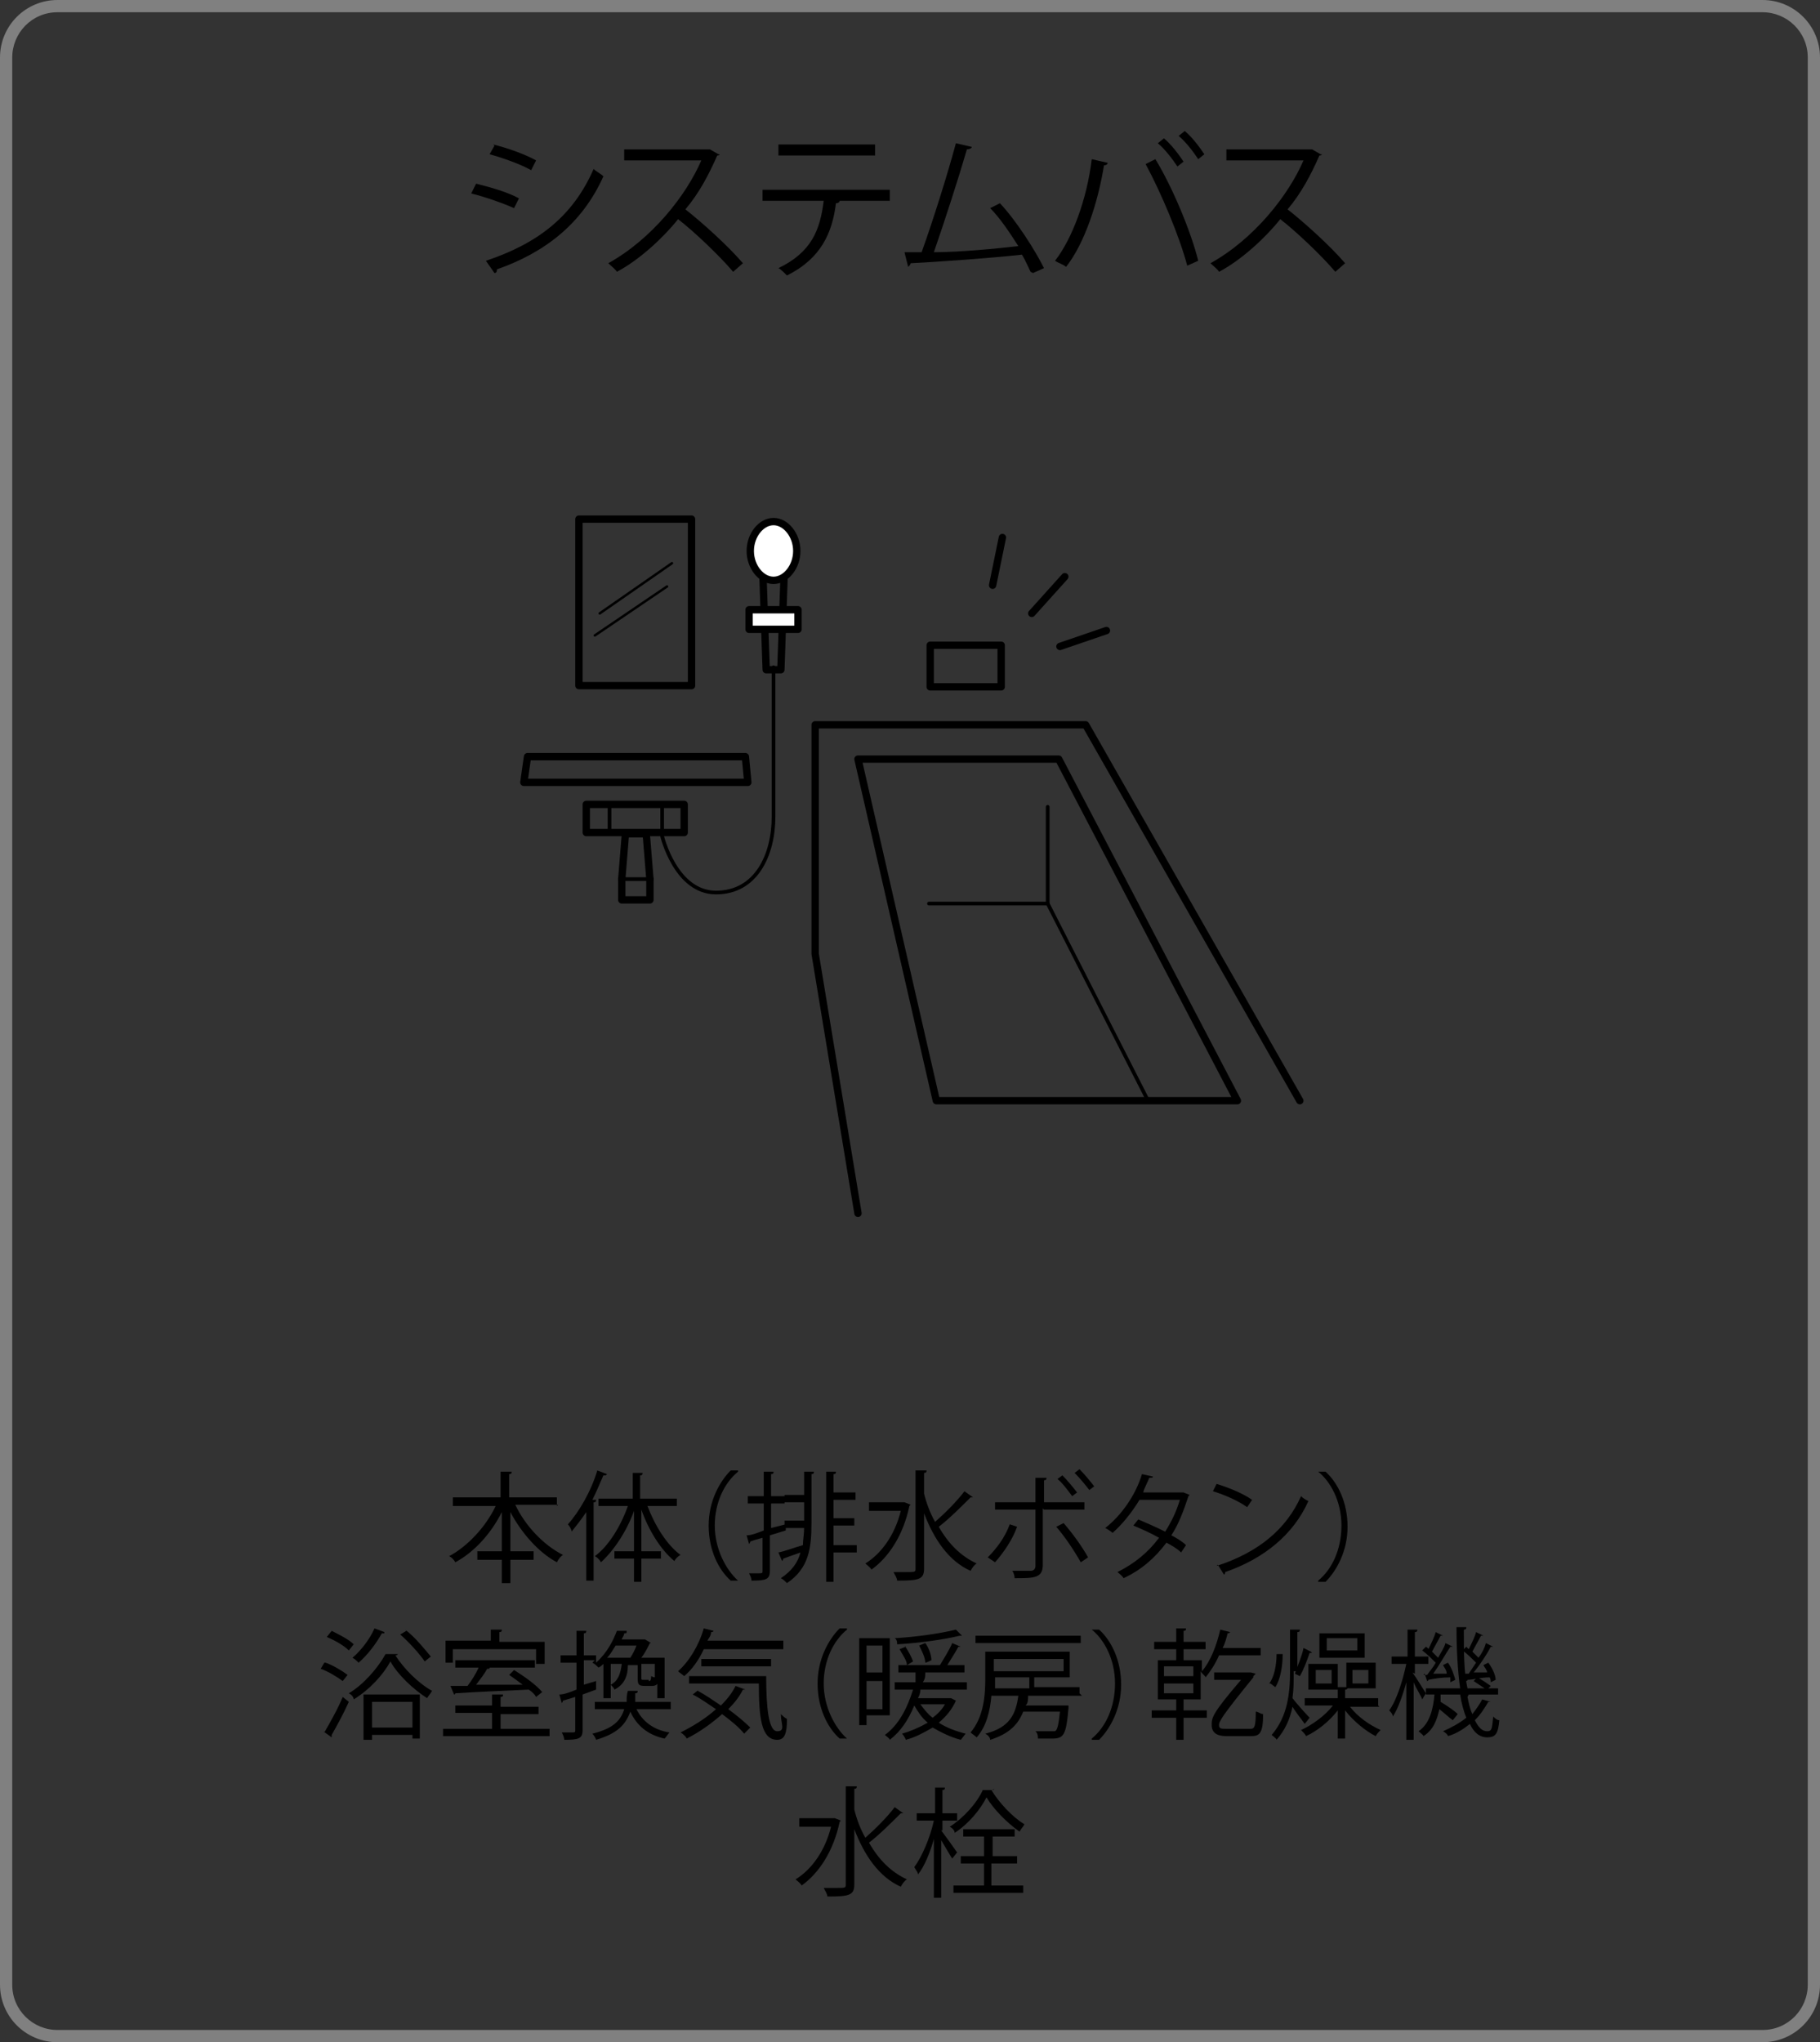 <?xml version="1.0" encoding="UTF-8"?>
<svg id="_レイヤー_2" data-name="レイヤー 2" xmlns="http://www.w3.org/2000/svg" viewBox="0 0 148.7 166.8">
  <rect x="0" y="0" width="148.7" height="166.8" fill="#333333" stroke="none"/>
  <defs>
    <style>
      .cls-1 {
        fill: gray;
      }

      .cls-2 {
        stroke-width: .3px;
      }

      .cls-2, .cls-3, .cls-4 {
        fill: none;
        stroke: #000;
        stroke-linecap: round;
        stroke-linejoin: round;
      }

      .cls-3 {
        stroke-width: .2px;
      }

      .cls-5 {
        fill: #fff;
      }

      .cls-6 {
        fill: #dcdddd;
      }

      .cls-4 {
        stroke-width: .6px;
      }
    </style>
  </defs>
  <g id="design">
    <path class="cls-1" d="M144,1c2,0,3.7,1.6,3.7,3.7v157.4c0,2-1.6,3.7-3.7,3.7H4.7c-2,0-3.7-1.6-3.7-3.7V4.7c0-2,1.6-3.7,3.7-3.7h139.3M144,0H4.7C2.1,0,0,2.1,0,4.7v157.4c0,2.6,2.1,4.7,4.7,4.7h139.3c2.6,0,4.7-2.1,4.7-4.7V4.7c0-2.6-2.1-4.7-4.7-4.7h0Z"/>
    <g>
      <polyline class="cls-4" points="70.1 99.1 66.6 77.9 66.6 59.2 88.7 59.2 106.2 89.9"/>
      <polygon class="cls-4" points="101.1 89.9 76.5 89.9 70.1 62 86.5 62 101.1 89.9"/>
      <rect class="cls-4" x="47.9" y="65.7" width="8" height="2.3"/>
      <line class="cls-2" x1="49.8" y1="68.1" x2="49.8" y2="65.7"/>
      <polyline class="cls-4" points="50.8 71.8 51.1 68.1 52.8 68.1 53.1 71.8"/>
      <line class="cls-2" x1="54.1" y1="65.7" x2="54.1" y2="68.1"/>
      <polygon class="cls-4" points="61.1 63.9 42.8 63.9 43.1 61.8 60.9 61.8 61.1 63.9"/>
      <rect class="cls-4" x="47.3" y="42.4" width="9.2" height="13.6"/>
      <rect class="cls-4" x="76" y="52.7" width="5.8" height="3.4"/>
      <polygon class="cls-4" points="63.8 54.7 62.6 54.7 62.3 46 64.1 46 63.8 54.7"/>
      <path class="cls-2" d="M63.2,54.5v12.2c0,3.1-1.4,6.2-4.7,6.2s-4.4-4.6-4.4-4.6"/>
      <rect class="cls-5" x="61.2" y="49.8" width="4" height="1.6"/>
      <rect class="cls-4" x="61.2" y="49.8" width="4" height="1.6"/>
      <polyline class="cls-2" points="85.6 65.9 85.6 73.8 75.9 73.8"/>
      <line class="cls-2" x1="85.6" y1="73.8" x2="93.8" y2="89.9"/>
      <line class="cls-4" x1="86.6" y1="52.8" x2="90.4" y2="51.5"/>
      <line class="cls-4" x1="81.1" y1="47.8" x2="81.9" y2="43.9"/>
      <line class="cls-4" x1="84.3" y1="50.1" x2="87" y2="47.1"/>
      <path class="cls-5" d="M65.1,45c0,1.3-.9,2.4-1.9,2.4s-1.9-1.1-1.9-2.4.9-2.4,1.9-2.4,1.9,1.1,1.9,2.4"/>
      <path class="cls-4" d="M65.1,45c0,1.3-.9,2.4-1.9,2.4s-1.9-1.1-1.9-2.4.9-2.4,1.9-2.4,1.9,1.1,1.9,2.4Z"/>
      <polyline class="cls-4" points="50.8 71.8 50.8 73.5 53.1 73.5 53.1 71.8"/>
      <line class="cls-6" x1="54.9" y1="46" x2="49" y2="50.1"/>
      <line class="cls-3" x1="54.9" y1="46" x2="49" y2="50.1"/>
      <line class="cls-3" x1="54.5" y1="47.9" x2="48.6" y2="51.9"/>
      <line class="cls-2" x1="53.1" y1="71.8" x2="50.8" y2="71.8"/>
    </g>
    <g>
      <path d="M38.9,15c1.2.3,2.6.7,3.5,1.2l-.4.8c-.9-.4-2.3-.9-3.5-1.2l.4-.8ZM39.7,21.3c4.2-1.4,7.1-3.6,8.8-7.5.2.2.6.4.8.6-1.7,3.8-4.7,6.2-8.7,7.6,0,.1,0,.3-.2.3l-.7-1ZM40.3,11.8c1.2.3,2.6.8,3.5,1.3l-.4.8c-.9-.5-2.3-1-3.4-1.3l.4-.7Z"/>
      <path d="M58.8,12.6c0,0,0,.1-.2.1-.7,1.6-1.5,3.1-2.6,4.4,1.4,1.1,3.5,3,4.7,4.4l-.8.7c-1.1-1.3-3.2-3.3-4.5-4.3-1.1,1.4-3.1,3.3-5,4.3-.1-.2-.5-.5-.7-.7,3.6-2,6.4-5.6,7.6-8.4h-6.3v-.9h7c0,0,.7.4.7.4Z"/>
      <path d="M72.8,16.4h-4.4.2c0,.1-.1.2-.3.2-.3,2.4-1.2,4.5-4,5.9-.2-.2-.5-.5-.7-.6,2.7-1.3,3.4-3.1,3.7-5.5h-5v-.9h10.4v.9ZM71.5,12.7h-7.9v-.9h7.9v.9Z"/>
      <path d="M84.2,22.2c-.2-.4-.4-.9-.7-1.4-2.7.3-7.1.6-9.1.7,0,.1-.1.2-.2.3l-.3-1.2c.4,0,.9,0,1.4,0,.9-2.5,2.1-6.3,2.8-8.9l1.3.3c0,.1-.2.2-.4.2-.7,2.4-1.8,5.8-2.7,8.4,2.1,0,5.2-.3,6.9-.5-.7-1.1-1.5-2.3-2.3-3.1l.8-.4c1.4,1.5,2.9,3.9,3.6,5.3l-.9.4Z"/>
      <path d="M90.5,13.3c0,.1-.1.2-.3.2-.5,3.1-1.6,6.4-3.1,8.3-.2-.2-.6-.3-.9-.5,1.4-1.8,2.6-5,3-8.3l1.3.3ZM97,21.7c-.6-2.3-2.1-5.9-3.4-8.3l.8-.4c1.4,2.3,2.9,5.9,3.5,8.3l-.9.4ZM95.1,11.3c.6.5,1.2,1.3,1.6,1.9l-.5.4c-.4-.6-1-1.4-1.6-1.9l.5-.4ZM96.8,10.7c.6.5,1.2,1.3,1.6,1.9l-.5.4c-.4-.6-1-1.4-1.6-1.9l.5-.4Z"/>
      <path d="M108,12.6c0,0,0,.1-.2.1-.7,1.6-1.5,3.1-2.6,4.4,1.4,1.1,3.5,3,4.7,4.4l-.8.7c-1.1-1.3-3.2-3.3-4.5-4.3-1.1,1.4-3.1,3.3-5,4.3-.1-.2-.5-.5-.7-.7,3.6-2,6.4-5.6,7.6-8.4h-6.3v-.9h7c0,0,.7.4.7.4Z"/>
    </g>
    <g>
      <path d="M45.6,122.9h-3.5c.8,1.7,2.3,3.3,3.9,4.1-.2.1-.4.4-.5.6-1.5-.8-2.9-2.4-3.8-4.1v3.2h1.9v.7h-1.9v1.9h-.7v-1.9h-2v-.7h2v-3.2c-.9,1.8-2.3,3.3-3.8,4.1-.1-.2-.3-.4-.5-.5,1.5-.8,3-2.4,3.8-4.1h-3.5v-.7h3.9v-2.1h.9c0,.1,0,.2-.2.2v1.9h3.9v.7Z"/>
      <path d="M49.5,120.5c0,0-.1,0-.2,0-.3.7-.6,1.4-.9,2h.3c0,.1,0,.2-.2.2v6.4h-.6v-5.6c-.4.6-.8,1.1-1.2,1.6,0-.2-.2-.5-.3-.6.9-1,1.9-2.7,2.4-4.4l.8.3ZM55.4,123h-2.5c.6,1.6,1.6,3.2,2.7,4-.2.1-.4.3-.5.5-1.1-.9-2.1-2.5-2.7-4.2v3.4h1.6v.6h-1.6v1.9h-.6v-1.9h-1.6v-.6h1.6v-3.3c-.6,1.7-1.7,3.3-2.7,4.2-.1-.2-.3-.4-.5-.5,1.1-.8,2.1-2.4,2.7-4.1h-2.4v-.6h2.8v-2.1h.8c0,.1,0,.2-.2.2v1.9h3v.6Z"/>
      <path d="M60.3,120.2c-1.1.9-1.9,2.5-1.9,4.4s.9,3.6,1.9,4.5h0s-.6,0-.6,0c-1-.9-1.8-2.5-1.8-4.5s.9-3.6,1.8-4.5h.6Z"/>
      <path d="M64.2,125l-1.3.4v2.9c0,.7-.3.8-1.5.8,0-.2-.1-.4-.2-.6.3,0,.5,0,.7,0,.4,0,.4,0,.4-.2v-2.7c-.4.1-.7.2-1,.3,0,0,0,.1-.1.2l-.2-.7c.4,0,.9-.2,1.4-.4v-2.2h-1.3v-.6h1.3v-2h.8c0,.1,0,.2-.2.2v1.8h1.1v.6h-1.1v2l1.2-.3v.6ZM65.7,121.9v-1.7h.8c0,.1,0,.2-.2.2v4c0,2-.2,3.7-2,4.9-.1-.1-.3-.3-.5-.4.9-.6,1.4-1.3,1.6-2.1-.6.2-1.1.4-1.4.5,0,0,0,.1-.1.2l-.3-.7c.5-.1,1.3-.4,2-.6,0-.4.1-.9.1-1.4h-1.6v-.6h1.6v-1.5h-1.6v-.6h1.6ZM70,126.2v.6h-1.9v2.4h-.6v-9h.8c0,.1,0,.2-.2.2v1.5h1.8v.6h-1.8v1.5h1.7v.6h-1.7v1.6h1.9Z"/>
      <path d="M73.9,122.7l.5.2s0,0-.1.1c-.5,2.4-1.7,4.2-3.1,5.2-.1-.2-.4-.4-.5-.5,1.3-.8,2.4-2.3,2.9-4.3h-2.6v-.7h3ZM75.5,122c.2.8.5,1.6.9,2.3.8-.7,1.8-1.7,2.4-2.5l.7.5c0,0-.1,0-.2,0-.7.7-1.8,1.8-2.6,2.4.8,1.4,1.8,2.4,3.1,3-.2.1-.4.4-.5.6-1.8-.8-3-2.6-3.8-4.7v4.5c0,.9-.4,1-2.2,1,0-.2-.2-.5-.3-.7.4,0,.7,0,1,0,.8,0,.8,0,.8-.3v-8h.9c0,.1,0,.2-.2.2v1.6Z"/>
      <path d="M83.1,124.7c-.4,1.1-1.1,2.1-1.8,2.9l-.6-.4c.7-.7,1.4-1.6,1.8-2.7l.6.2ZM85.2,123.2v4.6c0,1.1-.7,1.1-2.3,1.1,0-.2-.1-.5-.2-.6.3,0,.6,0,.9,0h.6c.3,0,.4-.2.4-.4v-4.6h-3.3v-.6h3.3v-2h.9c0,.1,0,.2-.2.2v1.8h3.3v.6h-3.3ZM86.9,124.4c.7.8,1.5,1.9,2,2.8l-.6.4c-.5-.9-1.3-2.1-2-2.9l.6-.3ZM86.8,120.5c.4.4.9,1,1.2,1.4l-.4.3c-.3-.4-.8-1.1-1.2-1.4l.4-.3ZM88.2,120c.4.4.9,1,1.2,1.4l-.4.3c-.3-.4-.8-1-1.2-1.4l.4-.3Z"/>
      <path d="M97.2,122.1s0,0-.1.1c-.4,1.2-.8,2.3-1.4,3.2.4.2.9.5,1.2.8l-.4.6c-.3-.3-.8-.6-1.2-.8-.9,1.2-2,2.2-3.5,2.9-.1-.2-.4-.4-.5-.5,1.4-.7,2.5-1.6,3.4-2.8-.7-.4-1.4-.7-2.1-1l.4-.5c.7.3,1.4.6,2.2,1,.5-.8.9-1.6,1.2-2.6h-3.3c-.6,1-1.4,2-2.2,2.7-.1-.1-.4-.3-.6-.4,1.3-1,2.5-2.7,3-4.4l.9.2c0,.1-.1.1-.3.1-.1.3-.4.8-.5,1.2h3.3s.5.2.5.2Z"/>
      <path d="M99.4,121.2c1,.3,2.2.8,2.9,1.3l-.4.6c-.7-.5-1.8-1-2.8-1.3l.3-.6ZM99.4,127.9c3.4-1.1,5.7-3,6.9-5.7.2.2.4.3.6.4-1.2,2.7-3.6,4.7-6.8,5.8,0,0,0,.2-.1.2l-.5-.8Z"/>
      <path d="M107.7,129.1c1.1-.9,1.9-2.5,1.9-4.5s-.9-3.6-1.9-4.4h0s.6,0,.6,0c1,.9,1.8,2.5,1.8,4.5s-.9,3.6-1.8,4.5h-.6Z"/>
      <path d="M26.6,135.8c.6.2,1.4.7,1.8,1l-.4.5c-.4-.3-1.2-.8-1.8-1l.3-.5ZM26.5,141.5c.4-.7,1.1-1.9,1.5-2.9l.5.4c-.4.9-1,2-1.4,2.7,0,0,0,.1,0,.1s0,0,0,.1l-.7-.5ZM27.1,133.2c.6.3,1.4.7,1.8,1.1l-.4.5c-.4-.4-1.1-.8-1.8-1.1l.4-.5ZM32.5,135.1c0,0,0,.1-.2.1.7,1.1,1.9,2.3,3,2.9-.1.2-.3.4-.4.6-1.1-.7-2.4-1.9-3-3-.6,1.1-1.7,2.3-3,3.1,0-.2-.2-.4-.4-.5,1.2-.7,2.4-2.1,3-3.2h.9ZM31.4,133.4c0,0-.1,0-.2,0-.5.9-1.2,1.8-1.9,2.4-.1-.1-.3-.3-.5-.4.7-.6,1.4-1.5,1.8-2.4l.8.3ZM29.7,142.1v-3.7h4.6v3.6h-.6v-.3h-3.3v.4h-.6ZM33.7,139h-3.3v2.1h3.3v-2.1ZM33.1,133.1c.8.6,1.6,1.6,2.1,2.2l-.5.4c-.4-.6-1.3-1.6-2-2.2l.5-.3Z"/>
      <path d="M40.8,141.2h4.1v.6h-8.7v-.6h4v-1.3h-3v-.6h3v-.9h.9c0,.1,0,.2-.2.2v.8h3.1v.6h-3.1v1.3ZM37,134.6v1.2h-.6v-1.8h3.7v-.9h.9c0,.1,0,.2-.2.2v.8h3.7v1.8h-.7v-1.2h-6.8ZM43.8,138.6c-.1-.2-.3-.4-.6-.6-2.2.1-4.5.2-6,.3,0,0,0,.1-.1.1l-.3-.7c.4,0,.9,0,1.4,0,.3-.4.7-1,.9-1.5h-1.9v-.6h6.5v.6h-3.9.2c0,.1,0,.1-.2.1-.2.4-.6.9-.9,1.3,1.2,0,2.5,0,3.8,0-.4-.3-.8-.6-1.1-.8l.4-.4c.8.5,1.8,1.2,2.3,1.8l-.5.4Z"/>
      <path d="M48.7,138l-1.1.4v2.9c0,.7-.3.8-1.5.8,0-.2-.1-.4-.2-.6.3,0,.5,0,.7,0,.4,0,.4,0,.4-.2v-2.7l-1,.3c0,0,0,.1-.1.2l-.2-.7c.4,0,.9-.2,1.4-.4v-2.2h-1.3v-.6h1.3v-2h.8c0,.1,0,.2-.2.2v1.8h1v.6c.9-.8,1.4-1.8,1.7-2.6h.8c0,.2,0,.2-.2.2,0,.2-.2.4-.2.5h1.9s.5.3.5.3c0,0,0,0-.1,0-.2.4-.4.8-.7,1.2h1.9v3.3h-.6v-1.2c0,.1-.2.2-.4.2h-.6c-.5,0-.6-.1-.6-.6v-1.1h-.8c0,.9-.3,1.6-1.1,2,0-.1-.2-.3-.3-.4.6-.3.8-.9.9-1.7h-.9v2.8h-.6v-2.8c-.1.1-.2.2-.4.3-.1-.1-.3-.3-.5-.4,0,0,.1-.1.2-.2h-.9v2l1-.3v.6ZM54.5,139.6h-2.5c.5,1,1.4,1.7,2.7,1.9-.1.1-.3.4-.4.5-1.4-.3-2.3-1.1-2.8-2.2-.4,1.1-1.1,1.8-2.8,2.3,0-.1-.2-.4-.3-.5,1.6-.4,2.3-1,2.6-2h-2.4v-.6h2.6c0-.3,0-.6.1-.9h.8c0,.1,0,.2-.2.2,0,.2,0,.5,0,.7h2.9v.6ZM51.5,135.4c.2-.3.4-.7.5-1h-1.7c-.2.3-.4.7-.7,1h1.9ZM53,137.3c.1,0,.2,0,.2-.4,0,0,.2.1.3.1v-1.1h-1.1v1.1c0,.2,0,.2.2.2h.4Z"/>
      <path d="M64,134.7h-6.5c-.4.9-1,1.7-1.6,2.2-.1-.1-.4-.3-.5-.4.9-.8,1.7-2.1,2.1-3.5l.8.2c0,0,0,.1-.2.1,0,.3-.2.5-.3.7h6.2v.6ZM57,138.1c.6.3,1.3.8,1.9,1.2.5-.5.9-1,1.2-1.6l.8.3c0,0-.1,0-.2,0-.3.6-.7,1.1-1.2,1.6.7.5,1.4,1.1,1.8,1.5l-.5.5c-.4-.5-1-1-1.8-1.6-.9.8-1.9,1.5-2.9,2,0-.1-.3-.4-.5-.5,1-.5,2-1.1,2.9-1.9-.6-.4-1.3-.9-1.9-1.2l.5-.4ZM56.2,136.9h6.4c0,2.6.2,4.5.9,4.5s.3-.6.3-1.4c.1.1.3.3.5.4,0,1.2-.2,1.7-.8,1.7-1.3,0-1.5-1.8-1.5-4.6h-5.7v-.6ZM63,136.1h-5.7v-.6h5.7v.6Z"/>
      <path d="M69.2,133.1c-1.1.9-1.9,2.5-1.9,4.4s.9,3.6,1.9,4.5h0s-.6,0-.6,0c-1-.9-1.8-2.5-1.8-4.5s.9-3.6,1.8-4.5h.6Z"/>
      <path d="M72.7,140.1h-1.9v.8h-.6v-7.1h2.5v6.3ZM72.1,134.4h-1.3v2.2h1.3v-2.2ZM70.8,139.6h1.3v-2.3h-1.3v2.3ZM77.7,138.7l.4.2s0,0,0,0c-.3.7-.8,1.3-1.4,1.8.6.4,1.4.7,2.2.9-.1.1-.3.4-.4.5-.8-.2-1.6-.6-2.3-1-.7.4-1.4.8-2.2,1,0-.1-.2-.4-.3-.5.7-.2,1.4-.5,2.1-.9-.5-.4-.8-.9-1.1-1.4-.5,1.2-1.1,2.1-2,2.8,0-.1-.3-.3-.4-.4,1.1-.8,1.8-2.1,2.3-3.7h-1.5v-.6h1.7v-.8c.1,0-1.4,0-1.4,0v-.6h3.4,0c.3-.5.8-1.3,1-1.8l.7.3c0,0,0,0-.2,0-.2.4-.6,1-.9,1.5h1.4v.6h-3.2c0,.3,0,.5-.2.8h3.6v.6h-3.8c0,.3-.1.5-.2.7h2.9ZM78.5,133.6s0,0,0,0,0,0-.1,0c-1.2.3-3.3.6-5.1.7,0-.1,0-.4-.2-.5,1.8-.1,3.8-.4,5-.7l.5.5ZM73.9,134.4c.3.4.6,1,.7,1.3l-.5.3c0-.4-.4-.9-.6-1.3l.5-.2ZM75.6,134.2c.3.4.5,1,.5,1.4-.4.2-.5.2-.5.2,0-.4-.3-1-.5-1.4l.5-.2ZM75.2,139.2c.3.4.6.8,1,1.1.4-.3.8-.7,1-1.1h-2.1Z"/>
      <path d="M88.4,138.5h-4.4c0,.3,0,.6-.2.8h3.1s.4,0,.4,0c0,0,0,.1,0,.2-.2,2.3-.4,2.5-1.4,2.5s-.7,0-1.1,0c0-.2,0-.4-.2-.6.5,0,1,0,1.2,0s.3,0,.4,0c.2-.1.3-.6.4-1.6h-3c-.4,1-1.1,1.8-2.7,2.3,0-.2-.2-.4-.4-.5,2-.5,2.5-1.6,2.7-3.1h-2.2c-.1,1.2-.4,2.5-1.2,3.4-.1-.1-.4-.3-.5-.4,1.1-1.3,1.2-3.1,1.2-4.4v-2.2h6.9v2.1h-2.7s0,0-.2,0v.8h3.7v.5ZM88.3,133.6v.6h-8.6v-.6h8.6ZM81.3,137c0,.2,0,.3,0,.9h2.8v-.9h-2.8ZM86.9,135.5h-5.7v1h5.7v-1Z"/>
      <path d="M89.2,142c1.1-.9,1.9-2.5,1.9-4.5s-.9-3.6-1.9-4.4h0s.6,0,.6,0c1,.9,1.8,2.5,1.8,4.5s-.9,3.6-1.8,4.5h-.6Z"/>
      <path d="M98.2,138.8h-1.5v.9h1.9v.6h-1.9v1.8h-.6v-1.8h-2v-.6h2v-.9h-1.5v-3.2h1.5v-.9h-1.8v-.6h1.8v-1.1h.8c0,.1,0,.2-.2.2v.9h1.8v.6h-1.8v.9h1.5v.9c.7-.8,1.2-2.1,1.5-3.4l.8.2c0,0,0,.1-.2.1-.1.4-.2.8-.4,1.2h3.1v.6h-3.4c-.3.7-.7,1.3-1.1,1.8,0-.1-.3-.3-.4-.5v2.3ZM95.1,136.1v.8h2.4v-.8h-2.4ZM95.1,137.5v.8h2.4v-.8h-2.4ZM102.4,136.9s0,.1,0,.1c-2.6,3.2-2.8,3.6-2.8,3.9s.2.3.5.3h2.1c.3,0,.4-.2.4-1.4.2,0,.4.2.6.2,0,1.6-.3,1.8-1,1.8h-2c-.8,0-1.2-.3-1.2-.9s0-.9,2.4-3.7h-2.2v-.6h3s.4.1.4.1Z"/>
      <path d="M105.7,136.5c0,.8,0,1.5-.1,2.2.3.4,1.2,1.4,1.4,1.6l-.4.5c-.2-.3-.7-.9-1-1.4-.2,1-.6,1.9-1.3,2.7,0-.1-.3-.3-.4-.4,1.3-1.5,1.5-3.4,1.5-5.2v-3.4h.8c0,.1,0,.2-.2.2v3.2ZM103.7,137.5c.4-.5.6-1.5.6-2.4h.5c0,1-.2,2.1-.6,2.7l-.4-.3ZM107.2,135s-.1,0-.2,0c-.2.6-.5,1.4-.8,1.9,0,0-.4-.2-.4-.2.2-.6.6-1.5.7-2.1l.6.3ZM112.7,139.4h-2.4c.6.8,1.6,1.5,2.5,1.9-.1.1-.3.3-.4.5-.8-.4-1.8-1.2-2.5-2.1v2.3h-.6v-2.3c-.7.9-1.7,1.7-2.6,2.1,0-.1-.3-.4-.4-.5.9-.4,2-1.2,2.6-2h-2.3v-.6h2.7v-.9h.8c0,.1,0,.2-.2.2v.7h2.7v.6ZM109.3,135.9v2.1h-2.4v-2.1h2.4ZM108.8,137.5v-1.1h-1.3v1.1h1.3ZM111.5,133.4v2h-3.7v-2h3.7ZM110.9,134.8v-1h-2.5v1h2.5ZM110,137.9v-2.1h2.4v2.1h-2.4ZM110.5,136.4v1.1h1.3v-1.1h-1.3Z"/>
      <path d="M115.4,136.6c.3.4.9,1.4,1.1,1.7l-.3.5c-.1-.3-.5-.9-.7-1.4v4.7h-.6v-4.7c-.3,1.1-.7,2.2-1.1,2.8,0-.2-.2-.4-.3-.5.6-.8,1.1-2.4,1.4-3.8h-1.2v-.6h1.3v-2.2h.8c0,.1,0,.2-.2.2v2h1.1v.6h-1.1v.8ZM119.9,138.6c.1.5.2,1,.4,1.4.3-.4.6-.8.8-1.2l.7.2c0,0,0,0-.2,0-.3.5-.6,1-1.1,1.5.3.6.6.9,1,.9s.4-.2.5-1.2c.1.1.3.3.5.3-.1,1.1-.3,1.4-1,1.4-.6,0-1.1-.4-1.4-1.1-.5.4-1.1.8-1.8,1,0-.1-.2-.3-.4-.4.7-.3,1.4-.7,1.9-1.1-.2-.5-.4-1.2-.5-1.9h-1.6c0,.2,0,.4,0,.6.5.3,1.1.7,1.4,1l-.4.5c-.3-.2-.7-.6-1.1-.9-.2.9-.5,1.7-1.3,2.2,0-.1-.3-.3-.4-.4.9-.6,1.2-1.8,1.3-3h-.7v-.5h2.8c-.2-1.4-.3-3.2-.3-5h.8c0,.1,0,.2-.2.2,0,1.8,0,3.5.3,4.8h1.4c-.3-.2-.6-.4-.9-.6l.3-.3c.4.2.8.5,1.1.7l-.2.2h.8v.5h-2.4ZM116.3,136.8h.3c.2-.3.5-.6.7-1-.3-.3-.7-.7-1.1-1l.3-.3c0,0,.2.1.2.2.2-.4.5-1,.6-1.4l.6.3c0,0,0,0-.2,0-.2.4-.5.9-.7,1.3.2.2.3.3.5.5.2-.4.5-.8.6-1.2l.6.3s-.1,0-.2,0c-.4.6-.9,1.5-1.4,2.2h1.1c0-.3-.2-.5-.3-.7l.4-.2c.3.4.5,1,.6,1.4l-.4.2c0-.1,0-.2,0-.4-.7,0-1.3.1-1.8.2,0,0,0,.1-.1.1l-.2-.6ZM120,136.7c.2-.3.4-.6.6-.9-.3-.3-.7-.7-1.1-1l.3-.3.2.2c.2-.4.5-1,.6-1.4l.6.3c0,0,0,0-.2,0-.2.4-.5.9-.7,1.3.2.2.3.3.5.5.3-.4.5-.8.6-1.2l.6.3s0,0-.2,0c-.3.6-.9,1.5-1.4,2.1.4,0,.7,0,1.1,0,0-.2-.2-.4-.3-.6l.4-.2c.3.4.6,1,.6,1.4l-.4.2c0-.1,0-.3-.1-.4-.7,0-1.4.2-1.8.2,0,0,0,.1-.1.1l-.2-.6h.3Z"/>
      <path d="M68.2,148.5l.5.2s0,0-.1.1c-.5,2.4-1.7,4.2-3.1,5.2-.1-.2-.4-.4-.5-.5,1.3-.8,2.4-2.3,2.9-4.3h-2.6v-.7h3ZM69.8,147.8c.2.8.5,1.6.9,2.3.8-.7,1.8-1.7,2.4-2.5l.7.5c0,0-.1,0-.2,0-.7.7-1.8,1.8-2.6,2.4.8,1.4,1.8,2.4,3.1,3-.2.1-.4.4-.5.6-1.8-.8-3-2.6-3.8-4.7v4.5c0,.9-.4,1-2.2,1,0-.2-.2-.5-.3-.7.4,0,.7,0,1,0,.8,0,.8,0,.8-.3v-8h.9c0,.1,0,.2-.2.2v1.6Z"/>
      <path d="M76.9,149.5c.3.4,1.1,1.5,1.3,1.8l-.4.5c-.2-.3-.6-1-.9-1.5v4.7h-.6v-4.8c-.3,1.1-.8,2.3-1.3,2.9,0-.2-.2-.4-.3-.6.6-.8,1.3-2.4,1.6-3.8h-1.4v-.6h1.5v-2.1h.8c0,.1,0,.2-.2.2v1.9h1.2v.6h-1.2v.8ZM81.2,146.1c0,0,0,.1-.2.1.6,1,1.7,2.2,2.7,2.8-.1.2-.3.4-.4.6-1-.7-2.1-1.8-2.7-2.8-.5,1-1.5,2.2-2.6,2.9,0-.2-.2-.4-.4-.5,1.1-.7,2.2-1.9,2.7-3h.9ZM81,152.2v1.8h2.6v.6h-5.7v-.6h2.5v-1.8h-1.9v-.6h1.9v-1.6h-1.7v-.6h4.2v.6h-1.8v1.6h2v.6h-2Z"/>
    </g>
  </g>
</svg>